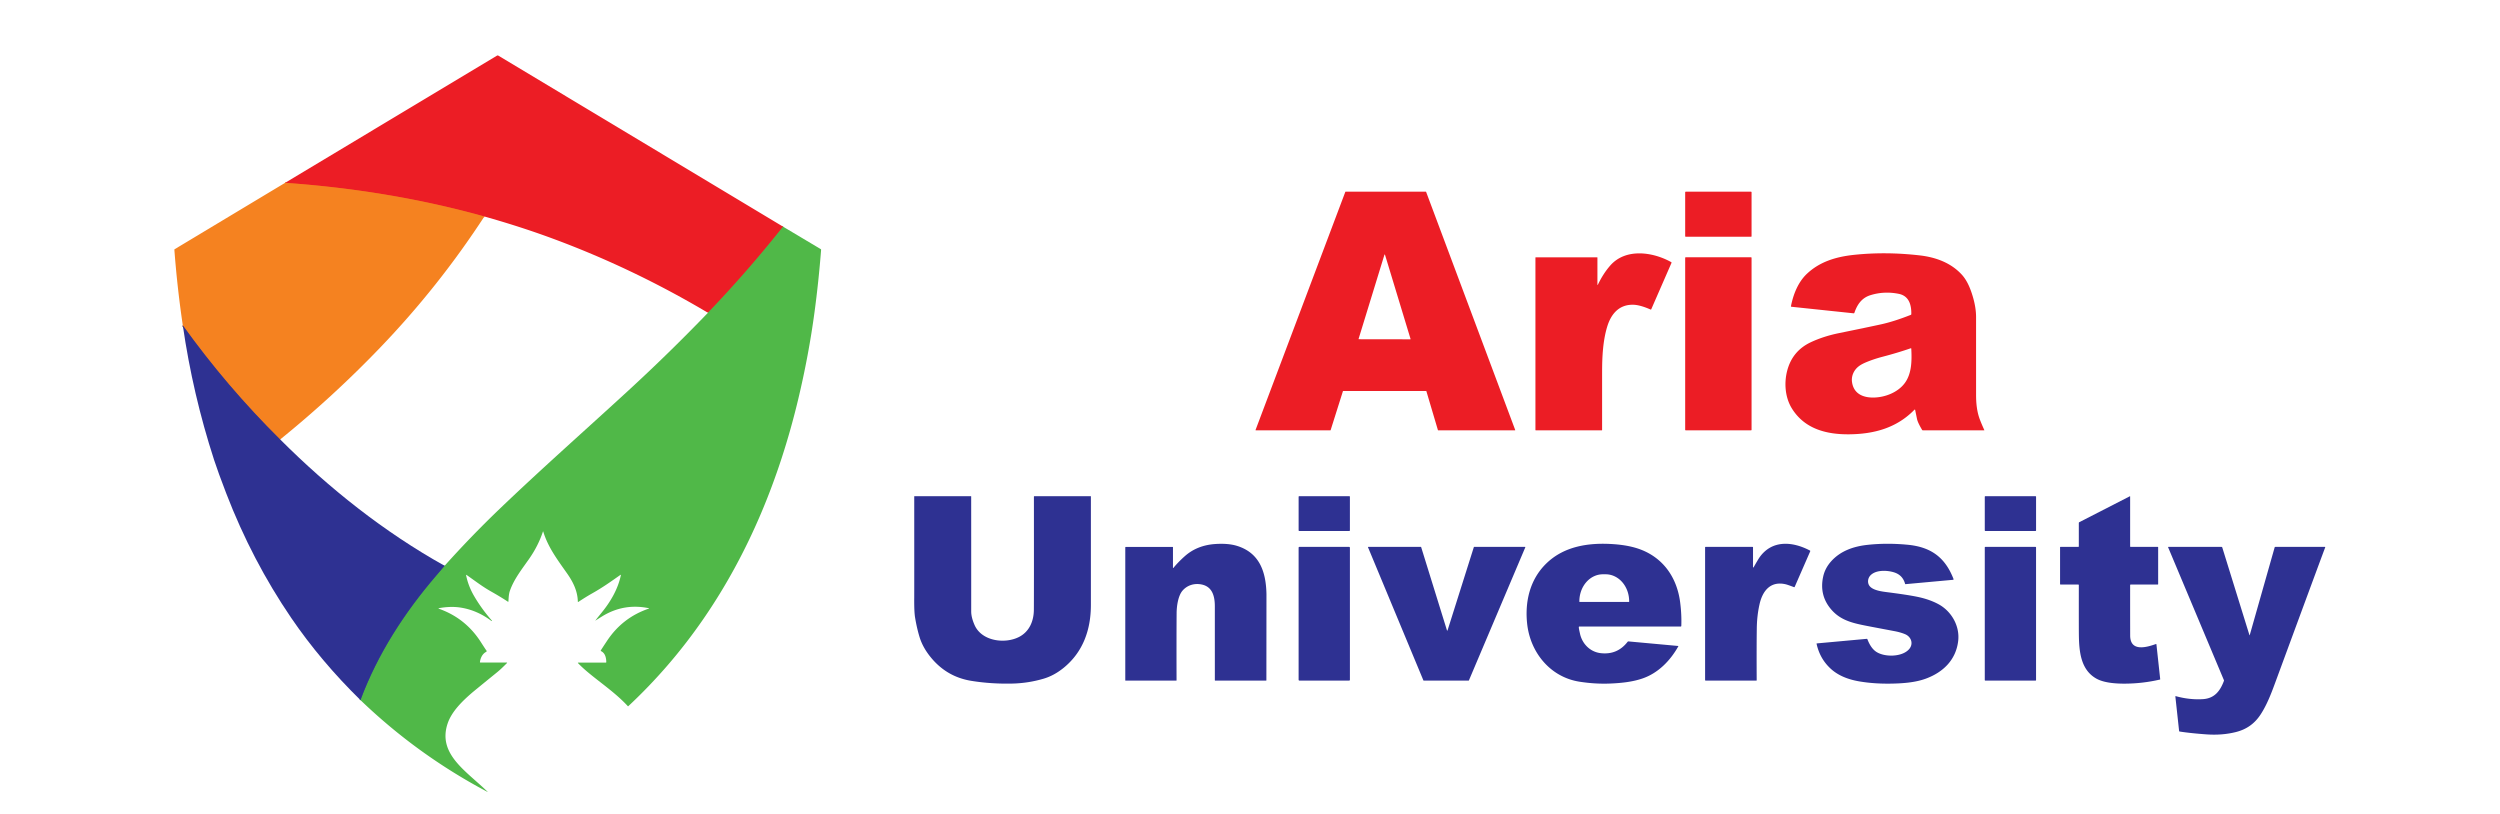 <?xml version="1.0" encoding="UTF-8" standalone="no"?>
<!DOCTYPE svg PUBLIC "-//W3C//DTD SVG 1.1//EN" "http://www.w3.org/Graphics/SVG/1.1/DTD/svg11.dtd">
<svg xmlns="http://www.w3.org/2000/svg" version="1.1" viewBox="0.00 0.00 2667.00 868.00">
<g stroke-width="2.00" fill="none" stroke-linecap="butt">
<path stroke="#9e6b37" vector-effect="non-scaling-stroke" d="
  M 835.38 241.80
  Q 797.54 289.55 755.40 333.50"
/>
<path stroke="#f15023" vector-effect="non-scaling-stroke" d="
  M 516.73 230.95
  C 447.78 211.70 376.91 200.26 305.62 195.15
  Q 304.94 195.10 305.02 194.52"
/>
<path stroke="#925a59" vector-effect="non-scaling-stroke" d="
  M 298.90 468.80
  Q 298.75 468.75 298.51 468.51
  Q 241.76 412.25 195.02 347.15"
/>
<path stroke="#3f756d" vector-effect="non-scaling-stroke" d="
  M 384.54 746.85
  C 402.90 697.57 431.42 653.63 465.45 613.95
  Q 469.93 608.72 474.31 603.57"
/>
</g>
<path fill="#ec1d25" d="
  M 835.38 241.80
  Q 797.54 289.55 755.40 333.50
  C 754.97 333.23 754.36 333.15 754.06 332.97
  Q 674.26 285.73 588.78 254.21
  Q 554.81 241.68 516.73 230.95
  C 447.78 211.70 376.91 200.26 305.62 195.15
  Q 304.94 195.10 305.02 194.52
  L 530.16 59.37
  A 1.47 1.47 0.0 0 1 531.68 59.37
  L 835.38 241.80
  Z"
/>
<path fill="#f58220" d="
  M 305.02 194.52
  Q 304.94 195.10 305.62 195.15
  C 376.91 200.26 447.78 211.70 516.73 230.95
  Q 467.65 306.18 405.69 370.69
  Q 355.43 423.02 298.90 468.80
  Q 298.75 468.75 298.51 468.51
  Q 241.76 412.25 195.02 347.15
  Q 189.08 307.09 186.02 266.44
  A 0.63 0.62 -18.0 0 1 186.32 265.86
  L 305.02 194.52
  Z"
/>
<path fill="#ec1d25" d="
  M 1521.38 417.12
  L 1432.92 417.12
  A 0.30 0.30 0.0 0 0 1432.63 417.33
  L 1419.52 458.86
  A 0.30 0.30 0.0 0 1 1419.23 459.07
  L 1339.71 459.07
  A 0.30 0.30 0.0 0 1 1339.43 458.66
  L 1435.19 204.69
  A 0.30 0.30 0.0 0 1 1435.47 204.50
  L 1521.09 204.50
  A 0.30 0.30 0.0 0 1 1521.37 204.69
  L 1616.41 458.66
  A 0.30 0.30 0.0 0 1 1616.13 459.07
  L 1534.26 459.07
  A 0.30 0.30 0.0 0 1 1533.98 458.86
  L 1521.66 417.33
  A 0.30 0.30 0.0 0 0 1521.38 417.12
  Z
  M 1449.35 361.48
  A 0.31 0.31 0.0 0 0 1449.64 361.89
  L 1504.47 361.98
  A 0.31 0.31 0.0 0 0 1504.77 361.58
  L 1477.51 271.75
  A 0.31 0.31 0.0 0 0 1476.92 271.75
  L 1449.35 361.48
  Z"
/>
<rect fill="#ec1d25" x="1797.75" y="204.50" width="70.82" height="48.08" rx="0.56"/>
<path fill="#50b848" d="
  M 384.54 746.85
  C 402.90 697.57 431.42 653.63 465.45 613.95
  Q 469.93 608.72 474.31 603.57
  Q 502.80 571.78 533.57 542.32
  C 578.19 499.62 624.50 458.76 669.97 416.97
  Q 713.99 376.52 755.40 333.50
  Q 797.54 289.55 835.38 241.80
  L 875.49 265.71
  A 0.94 0.94 0.0 0 1 875.95 266.60
  Q 873.32 300.26 868.96 332.75
  Q 862.69 379.49 851.32 426.81
  C 831.16 510.74 798.73 590.12 750.34 660.34
  Q 715.14 711.43 670.22 753.40
  A 0.28 0.28 0.0 0 1 669.82 753.39
  C 653.58 735.63 630.59 722.13 616.57 707.36
  A 0.29 0.28 -21.5 0 1 616.78 706.88
  L 646.22 706.88
  A 0.57 0.57 0.0 0 0 646.79 706.30
  C 646.70 701.76 645.66 696.74 641.16 694.60
  A 0.53 0.53 0.0 0 1 640.94 693.84
  Q 642.92 690.69 647.60 683.64
  Q 664.11 658.73 692.31 649.20
  A 0.18 0.18 0.0 0 0 692.29 648.85
  Q 665.48 643.27 642.28 657.59
  Q 635.62 661.71 635.19 662.14
  A 0.05 0.05 0.0 0 1 635.12 662.08
  Q 636.00 660.71 641.92 653.44
  C 651.14 642.14 659.27 628.51 662.36 613.53
  A 0.28 0.28 0.0 0 0 661.93 613.24
  C 652.27 620.05 643.18 626.57 631.81 632.97
  Q 625.31 636.63 616.96 642.13
  A 0.34 0.34 0.0 0 1 616.43 641.85
  C 616.22 630.38 611.15 620.47 604.78 611.47
  C 593.72 595.82 584.53 583.40 579.52 567.02
  A 0.16 0.16 0.0 0 0 579.22 567.02
  Q 574.17 582.37 564.34 596.36
  C 556.39 607.68 548.33 617.89 544.00 630.15
  C 542.70 633.84 542.64 637.86 542.37 641.70
  A 0.31 0.31 0.0 0 1 541.89 641.94
  Q 534.67 637.10 523.44 630.75
  C 514.06 625.44 505.59 618.79 497.64 613.30
  A 0.28 0.27 -79.2 0 0 497.22 613.59
  Q 499.55 625.14 505.64 635.62
  Q 513.71 649.51 524.74 662.03
  A 0.32 0.32 0.0 0 1 524.31 662.49
  Q 509.44 651.21 492.11 648.29
  Q 481.18 646.44 468.07 648.82
  A 0.27 0.27 0.0 0 0 468.03 649.34
  Q 496.58 659.35 513.00 685.01
  Q 518.49 693.58 519.05 694.15
  A 0.61 0.60 43.2 0 1 519.08 694.97
  Q 518.81 695.28 517.95 695.80
  C 514.44 697.92 512.43 702.31 512.01 706.33
  A 0.41 0.40 -86.8 0 0 512.41 706.78
  L 540.67 706.78
  A 0.31 0.30 -67.3 0 1 540.88 707.30
  Q 534.55 713.72 530.51 717.01
  Q 506.71 736.35 503.83 738.81
  C 492.89 748.15 481.84 759.20 477.61 771.61
  C 466.39 804.54 497.67 822.63 520.27 844.76
  A 0.07 0.07 0.0 0 1 520.19 844.88
  Q 445.25 805.23 384.54 746.85
  Z"
/>
<path fill="#ec1d25" d="
  M 1704.59 303.79
  Q 1710.23 291.95 1717.76 283.33
  C 1734.21 264.50 1763.21 268.64 1782.86 279.65
  A 0.65 0.65 0.0 0 1 1783.13 280.48
  L 1761.55 329.94
  A 0.55 0.54 24.0 0 1 1760.83 330.21
  C 1755.33 327.77 1748.44 325.31 1742.64 325.12
  C 1727.27 324.61 1718.65 334.94 1714.54 348.54
  C 1710.03 363.47 1709.15 380.41 1709.13 396.27
  Q 1709.12 403.13 1709.12 458.73
  A 0.34 0.34 0.0 0 1 1708.78 459.07
  L 1638.41 459.07
  A 0.41 0.41 0.0 0 1 1638.00 458.66
  L 1638.00 274.90
  A 0.40 0.40 0.0 0 1 1638.40 274.50
  L 1703.80 274.50
  A 0.33 0.32 -0.0 0 1 1704.13 274.82
  L 1704.13 303.69
  A 0.24 0.24 0.0 0 0 1704.59 303.79
  Z"
/>
<path fill="#ec1d25" d="
  M 2116.87 458.79
  A 0.20 0.20 0.0 0 1 2116.69 459.07
  L 2051.33 459.07
  A 0.97 0.96 -15.3 0 1 2050.50 458.60
  Q 2045.87 450.85 2045.07 446.96
  Q 2043.50 439.36 2043.09 437.29
  A 0.44 0.44 0.0 0 0 2042.35 437.07
  C 2023.52 456.39 1999.66 463.05 1972.76 463.32
  C 1948.15 463.56 1924.93 457.45 1911.47 435.55
  C 1904.47 424.16 1903.15 409.07 1906.45 395.96
  Q 1911.89 374.40 1931.86 365.06
  Q 1945.37 358.74 1961.88 355.37
  Q 1992.81 349.06 2006.95 345.95
  Q 2020.70 342.92 2038.44 335.89
  A 0.89 0.88 79.5 0 0 2038.99 335.08
  C 2039.16 324.94 2036.38 315.61 2025.51 313.45
  Q 2009.84 310.33 1995.18 314.97
  C 1985.99 317.87 1981.21 325.04 1978.24 333.75
  A 0.73 0.72 -77.4 0 1 1977.48 334.24
  L 1911.07 327.25
  A 0.54 0.54 0.0 0 1 1910.60 326.61
  C 1912.99 314.30 1918.14 301.02 1927.59 292.11
  C 1941.26 279.20 1958.65 273.92 1977.66 271.90
  Q 2011.58 268.28 2048.00 272.46
  C 2065.15 274.43 2081.21 280.38 2092.69 292.82
  C 2098.67 299.29 2102.26 308.27 2104.86 317.35
  Q 2108.07 328.54 2108.07 338.25
  Q 2108.07 378.87 2108.08 421.25
  C 2108.08 429.98 2108.91 439.24 2112.22 447.82
  Q 2114.19 452.94 2116.87 458.79
  Z
  M 2038.40 371.53
  Q 2024.18 376.43 2008.51 380.53
  Q 1999.17 382.97 1990.90 386.40
  Q 1985.66 388.58 1982.69 390.93
  C 1977.72 394.86 1974.78 401.12 1975.75 407.71
  C 1977.51 419.77 1987.03 424.22 1998.58 424.11
  C 2010.95 423.99 2024.85 418.59 2032.19 408.43
  C 2039.50 398.33 2039.63 384.62 2038.95 371.91
  A 0.42 0.41 79.1 0 0 2038.40 371.53
  Z"
/>
<rect fill="#ec1d25" x="1797.75" y="274.47" width="70.82" height="184.60" rx="0.51"/>
<path fill="#2e3192" d="
  M 298.90 468.80
  C 350.95 520.86 409.96 567.70 474.31 603.57
  Q 469.93 608.72 465.45 613.95
  C 431.42 653.63 402.90 697.57 384.54 746.85
  Q 342.01 705.16 310.63 659.11
  Q 268.90 597.88 241.38 526.41
  Q 232.54 503.43 228.38 490.62
  Q 205.60 420.42 195.02 347.15
  Q 241.76 412.25 298.51 468.51
  Q 298.75 468.75 298.90 468.80
  Z"
/>
<path fill="#2e3192" d="
  M 1035.80 529.32
  A 0.26 0.26 0.0 0 1 1036.06 529.58
  Q 1036.10 584.49 1036.08 652.27
  Q 1036.08 658.56 1039.62 666.68
  C 1047.27 684.25 1072.57 687.35 1087.67 679.20
  C 1098.17 673.53 1102.79 662.55 1102.92 650.74
  Q 1103.07 636.46 1102.98 529.87
  A 0.55 0.55 0.0 0 1 1103.53 529.32
  L 1163.47 529.32
  A 0.29 0.29 0.0 0 1 1163.76 529.61
  Q 1163.76 599.53 1163.76 645.50
  C 1163.75 671.78 1155.37 695.80 1134.41 712.67
  Q 1124.35 720.78 1113.27 724.04
  Q 1096.89 728.87 1079.74 729.24
  Q 1056.92 729.73 1035.98 726.29
  Q 1010.48 722.11 993.67 702.09
  Q 984.55 691.23 981.02 679.72
  Q 978.10 670.19 976.22 658.89
  Q 975.14 652.44 975.30 637.56
  Q 975.35 633.59 975.31 529.62
  A 0.30 0.29 -90.0 0 1 975.60 529.32
  L 1035.80 529.32
  Z"
/>
<rect fill="#2e3192" x="1385.37" y="529.32" width="54.70" height="37.12" rx="0.56"/>
<rect fill="#2e3192" x="2117.36" y="529.32" width="54.72" height="37.12" rx="0.56"/>
<path fill="#2e3192" d="
  M 2272.12 529.42
  A 0.21 0.21 0.0 0 1 2272.43 529.61
  L 2272.43 582.87
  A 0.56 0.55 -90.0 0 0 2272.98 583.43
  L 2301.92 583.43
  A 0.40 0.40 0.0 0 1 2302.32 583.83
  L 2302.32 623.13
  A 0.44 0.44 0.0 0 1 2301.88 623.57
  L 2273.09 623.57
  A 0.66 0.66 0.0 0 0 2272.43 624.23
  Q 2272.41 654.99 2272.47 677.98
  C 2272.52 695.57 2289.75 690.67 2299.90 687.07
  A 0.44 0.43 -12.8 0 1 2300.48 687.43
  L 2304.50 724.50
  A 0.43 0.42 -10.0 0 1 2304.17 724.96
  Q 2285.70 729.24 2266.77 729.32
  Q 2246.09 729.40 2236.33 723.90
  C 2219.62 714.46 2217.97 694.92 2217.74 677.00
  Q 2217.64 669.03 2217.69 624.19
  A 0.62 0.62 0.0 0 0 2217.07 623.57
  L 2198.17 623.57
  A 0.49 0.48 0.0 0 1 2197.68 623.09
  L 2197.68 583.84
  A 0.41 0.41 0.0 0 1 2198.09 583.43
  L 2217.10 583.43
  A 0.58 0.58 0.0 0 0 2217.68 582.85
  L 2217.68 557.92
  A 0.97 0.96 -13.6 0 1 2218.21 557.06
  L 2272.12 529.42
  Z"
/>
<path fill="#2e3192" d="
  M 1251.77 605.88
  Q 1256.55 599.98 1263.77 593.50
  Q 1276.99 581.64 1296.56 580.35
  Q 1310.37 579.43 1319.86 582.41
  C 1343.92 589.96 1350.58 610.34 1351.06 633.75
  Q 1351.07 634.32 1350.98 725.72
  A 0.35 0.35 0.0 0 1 1350.63 726.07
  L 1296.41 726.07
  A 0.41 0.41 0.0 0 1 1296.00 725.66
  Q 1296.00 650.69 1295.99 646.75
  C 1295.97 636.60 1293.64 626.10 1282.22 623.60
  C 1274.48 621.91 1266.76 624.09 1261.57 630.04
  C 1256.72 635.61 1255.27 646.87 1255.22 654.01
  Q 1255.03 680.13 1255.15 725.72
  A 0.35 0.35 0.0 0 1 1254.80 726.07
  L 1200.75 726.07
  A 0.30 0.29 -0.0 0 1 1200.45 725.78
  L 1200.45 584.07
  A 0.63 0.63 0.0 0 1 1201.08 583.44
  L 1250.96 583.44
  A 0.36 0.36 0.0 0 1 1251.32 583.80
  L 1251.32 605.72
  A 0.25 0.25 0.0 0 0 1251.77 605.88
  Z"
/>
<path fill="#2e3192" d="
  M 1790.27 689.12
  A 0.24 0.23 18.1 0 1 1790.45 689.47
  C 1781.87 704.77 1768.99 718.02 1752.26 723.77
  C 1741.77 727.37 1730.37 728.66 1718.08 729.19
  Q 1701.94 729.89 1685.06 727.25
  C 1653.87 722.37 1632.60 696.18 1629.20 665.75
  C 1626.58 642.23 1631.90 618.54 1649.32 601.40
  C 1668.32 582.69 1694.72 578.62 1721.52 580.52
  Q 1738.78 581.75 1750.81 586.46
  C 1775.24 596.01 1789.13 617.06 1792.39 642.56
  Q 1794.08 655.81 1793.61 667.79
  A 0.61 0.61 0.0 0 1 1793.00 668.37
  L 1684.88 668.37
  A 0.63 0.62 88.7 0 0 1684.26 669.03
  C 1684.38 671.22 1685.11 673.92 1685.45 675.60
  C 1687.67 686.56 1696.13 695.42 1707.54 696.77
  Q 1725.33 698.88 1736.33 684.68
  A 1.12 1.11 21.4 0 1 1737.30 684.26
  L 1790.27 689.12
  Z
  M 1685.14 642.17
  L 1737.72 642.17
  A 0.27 0.27 0.0 0 0 1737.99 641.90
  L 1737.99 641.45
  A 28.80 25.05 90.0 0 0 1712.94 612.65
  L 1709.92 612.65
  A 28.80 25.05 -90.0 0 0 1684.87 641.45
  L 1684.87 641.90
  A 0.27 0.27 0.0 0 0 1685.14 642.17
  Z"
/>
<path fill="#2e3192" d="
  M 1870.74 605.22
  Q 1875.74 596.43 1877.30 594.27
  C 1890.71 575.66 1912.54 577.66 1930.85 587.32
  A 0.63 0.63 0.0 0 1 1931.14 588.13
  L 1914.59 626.04
  A 0.61 0.61 0.0 0 1 1913.82 626.37
  Q 1907.09 623.80 1904.96 623.31
  C 1888.72 619.53 1880.27 630.41 1877.08 644.59
  Q 1874.33 656.74 1874.15 670.26
  Q 1873.86 690.94 1874.04 725.67
  A 0.40 0.40 0.0 0 1 1873.64 726.07
  L 1819.64 726.07
  A 0.64 0.64 0.0 0 1 1819.00 725.43
  L 1819.00 583.86
  A 0.43 0.43 0.0 0 1 1819.43 583.43
  L 1869.60 583.43
  A 0.52 0.51 0.0 0 1 1870.12 583.94
  L 1870.12 605.06
  A 0.33 0.33 0.0 0 0 1870.74 605.22
  Z"
/>
<path fill="#2e3192" d="
  M 2083.53 618.54
  L 2032.76 623.18
  A 0.38 0.37 78.6 0 1 2032.37 622.91
  Q 2029.85 613.51 2020.62 610.60
  C 2013.33 608.30 2001.08 607.67 1995.26 613.96
  C 1992.41 617.04 1991.88 622.20 1994.75 625.50
  C 1998.62 629.96 2007.88 631.06 2013.49 631.78
  Q 2034.61 634.47 2045.10 636.62
  Q 2058.41 639.34 2068.13 644.65
  C 2081.90 652.17 2090.87 667.88 2088.99 683.78
  C 2086.63 703.81 2073.14 717.11 2054.48 723.98
  C 2043.12 728.16 2029.49 729.16 2015.98 729.31
  Q 1998.96 729.49 1984.01 727.00
  C 1972.89 725.15 1961.77 721.33 1953.25 713.61
  Q 1941.47 702.94 1937.93 686.81
  A 0.36 0.35 82.1 0 1 1938.25 686.38
  L 1991.46 681.51
  A 0.67 0.67 0.0 0 1 1992.14 681.94
  Q 1995.54 690.82 2000.75 694.76
  C 2009.47 701.34 2029.25 701.28 2036.77 692.36
  C 2041.51 686.74 2038.93 679.28 2032.28 676.52
  Q 2027.46 674.52 2020.96 673.29
  Q 1997.20 668.80 1995.52 668.47
  C 1978.63 665.20 1964.59 662.78 1953.88 650.57
  Q 1940.48 635.29 1945.01 614.92
  Q 1946.96 606.14 1953.41 598.90
  C 1963.37 587.73 1977.26 582.92 1992.02 581.28
  Q 2012.38 579.02 2034.73 581.10
  C 2059.77 583.42 2075.01 594.44 2084.04 617.73
  A 0.60 0.60 0.0 0 1 2083.53 618.54
  Z"
/>
<rect fill="#2e3192" x="1385.36" y="583.41" width="54.72" height="142.66" rx="0.75"/>
<rect fill="#2e3192" x="2117.36" y="583.42" width="54.70" height="142.66" rx="0.53"/>
<path fill="#2e3192" d="
  M 1572.60 583.43
  L 1626.91 583.43
  A 0.31 0.31 0.0 0 1 1627.20 583.86
  L 1567.02 725.88
  A 0.31 0.31 0.0 0 1 1566.73 726.07
  L 1518.78 726.07
  A 0.31 0.31 0.0 0 1 1518.49 725.88
  L 1459.40 583.86
  A 0.31 0.31 0.0 0 1 1459.68 583.43
  L 1515.78 583.43
  A 0.31 0.31 0.0 0 1 1516.08 583.65
  L 1543.64 672.52
  A 0.31 0.31 0.0 0 0 1544.23 672.53
  L 1572.30 583.65
  A 0.31 0.31 0.0 0 1 1572.60 583.43
  Z"
/>
<path fill="#2e3192" d="
  M 2399.70 677.52
  A 0.17 0.17 0.0 0 0 2400.03 677.51
  L 2426.59 583.98
  A 0.76 0.75 7.5 0 1 2427.32 583.43
  L 2480.23 583.43
  A 0.34 0.34 0.0 0 1 2480.55 583.89
  Q 2474.53 599.80 2426.95 728.94
  C 2422.73 740.41 2418.42 751.57 2411.98 761.64
  C 2405.50 771.78 2396.85 778.09 2384.97 781.02
  Q 2370.48 784.60 2353.98 783.44
  Q 2337.13 782.25 2325.28 780.40
  A 0.74 0.73 -89.0 0 1 2324.66 779.75
  L 2320.68 743.07
  A 0.38 0.38 0.0 0 1 2321.16 742.66
  Q 2335.58 746.66 2349.85 745.86
  C 2362.45 745.15 2368.45 737.12 2372.47 726.41
  A 1.18 1.16 -46.2 0 0 2372.46 725.56
  L 2312.95 583.86
  A 0.31 0.31 0.0 0 1 2313.24 583.43
  L 2369.91 583.43
  A 0.84 0.82 -8.4 0 1 2370.71 584.01
  L 2399.70 677.52
  Z"
/>
</svg>
